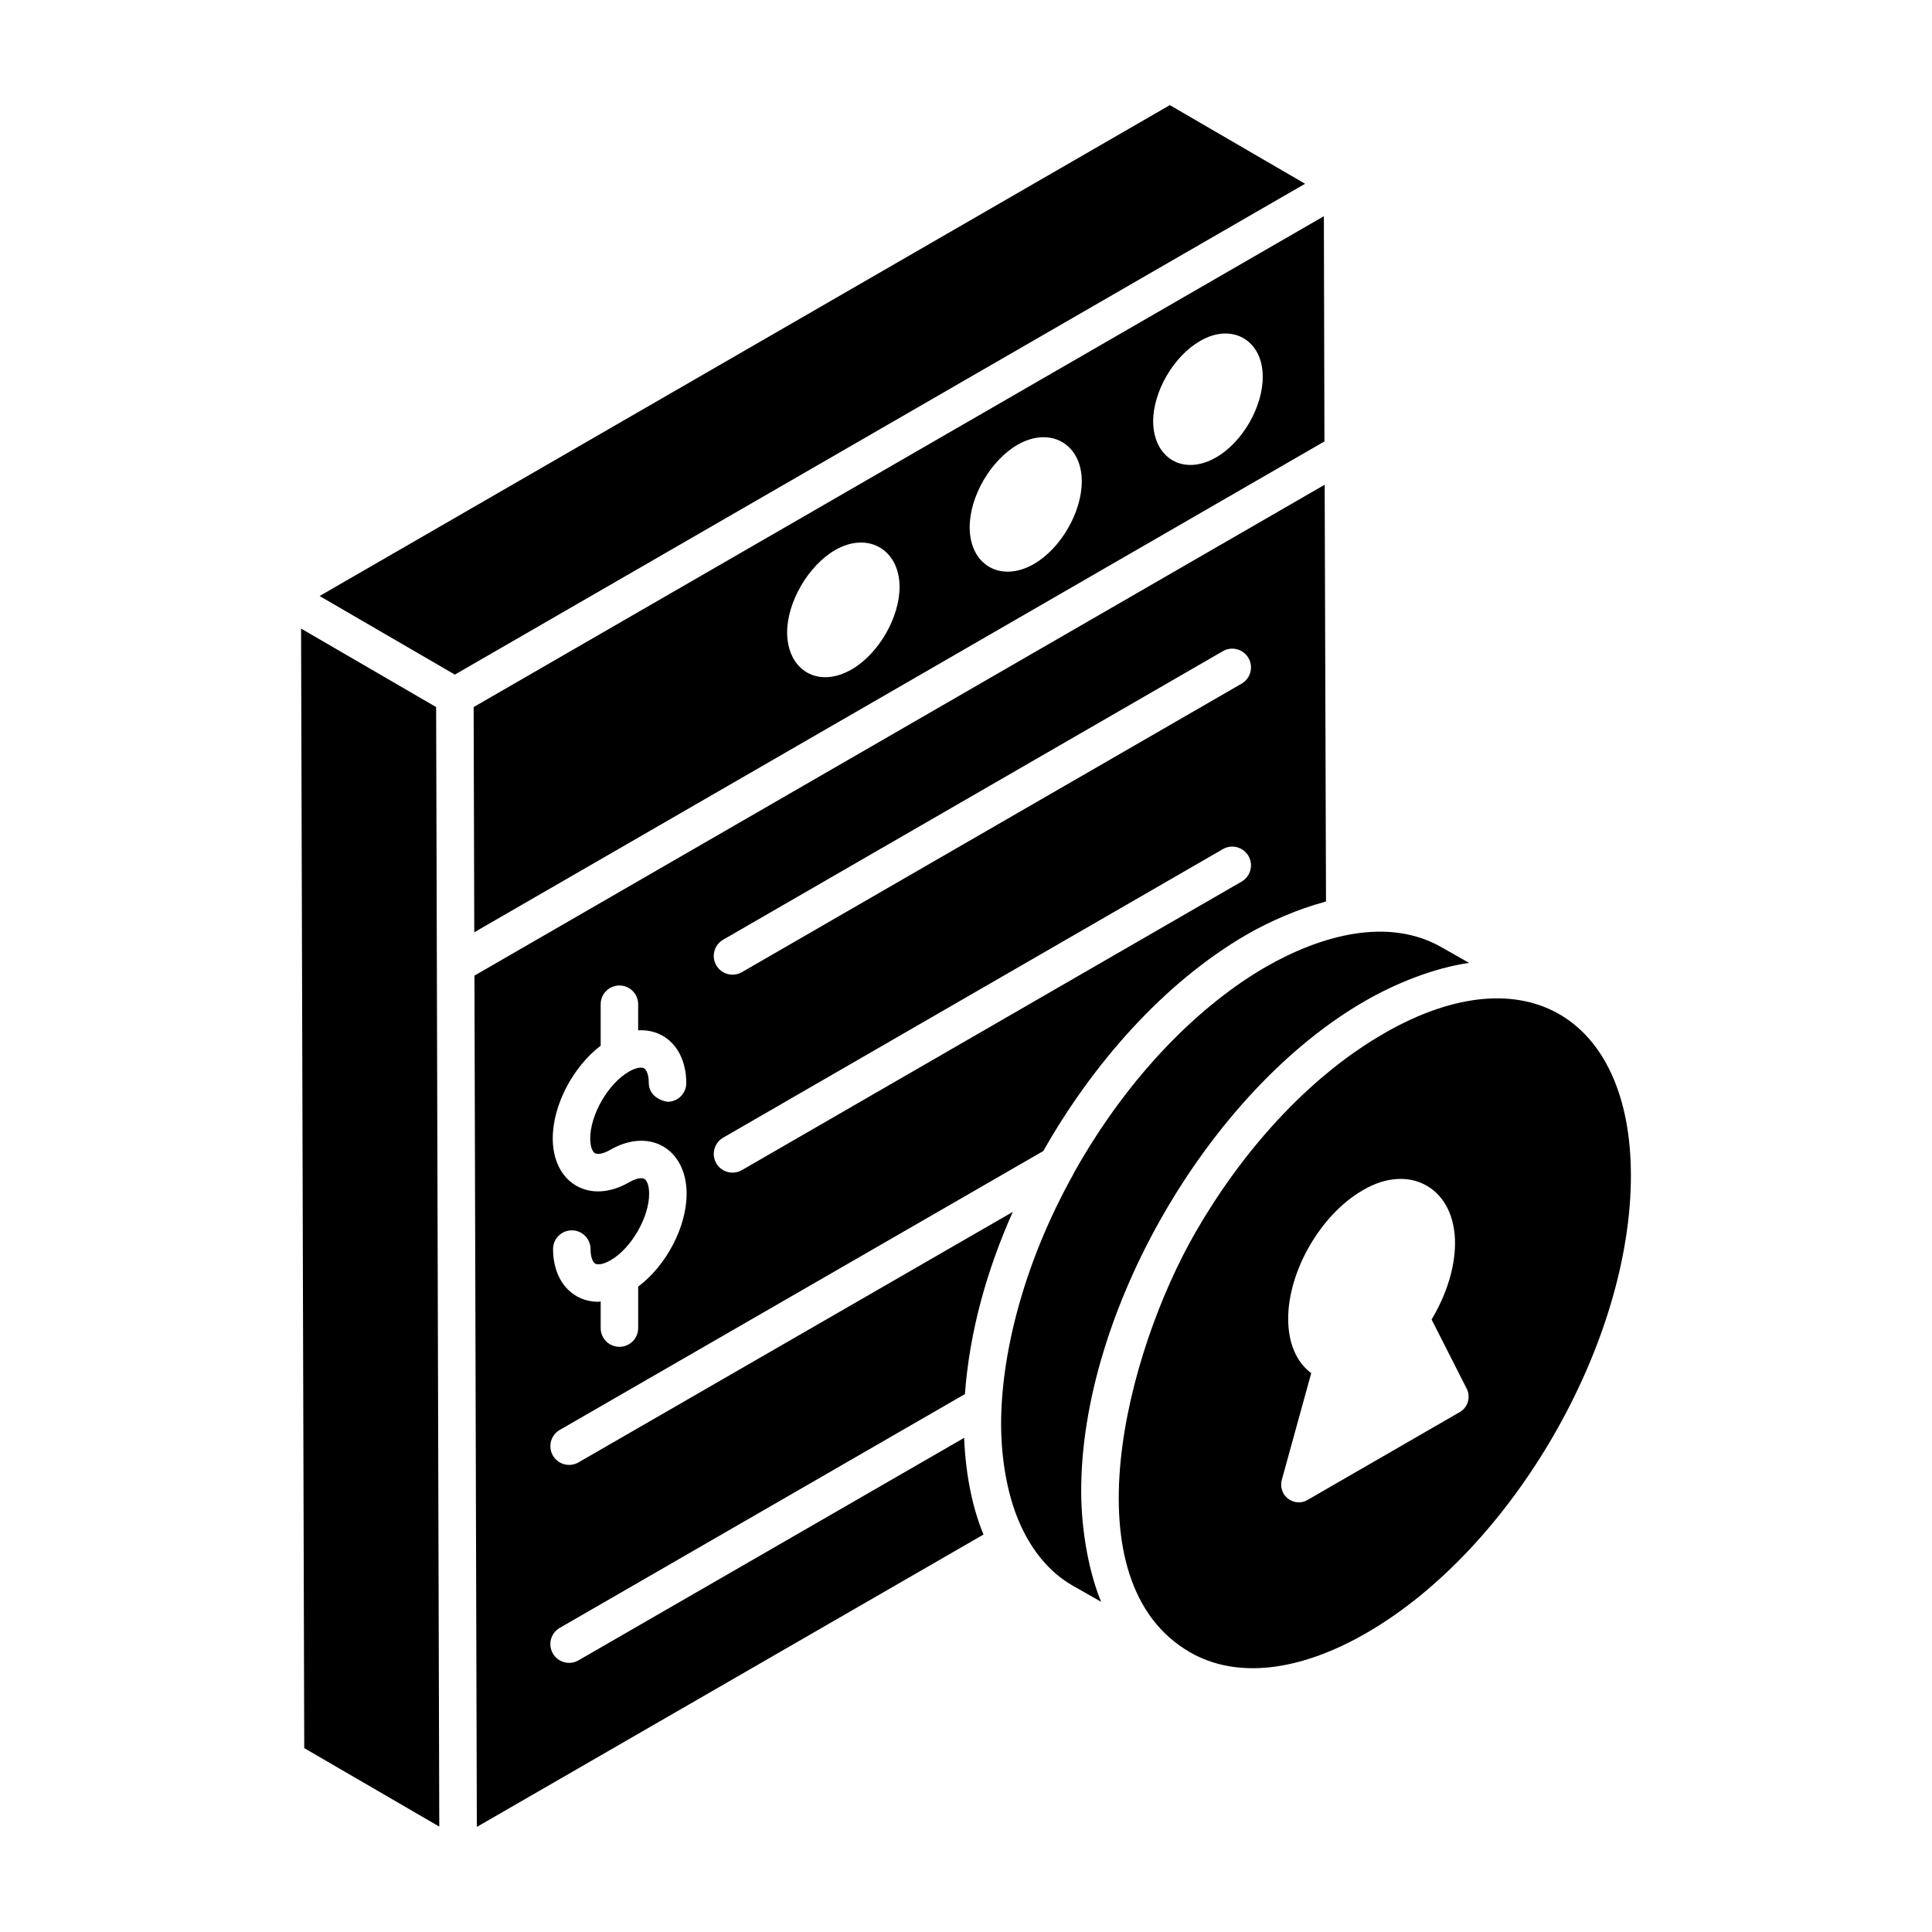 <?xml version="1.0" encoding="UTF-8"?>
<!-- Uploaded to: SVG Repo, www.svgrepo.com, Generator: SVG Repo Mixer Tools -->
<svg fill="#000000" width="800px" height="800px" version="1.1" viewBox="144 144 512 512" xmlns="http://www.w3.org/2000/svg">
 <g>
  <path d="m454.02 171.86h-0.004c-104.92 60.578-121.3 70.031-225.32 130.09l35.844 20.828 225.32-130.08z"/>
  <path d="m259.58 331.38-35.793-20.801 0.84 296.69 35.785 20.797c-0.746-265.86-0.387-137.74-0.832-296.68z"/>
  <path d="m494.84 201.3c-52.703 30.426-173.23 100.02-225.32 130.08 0.004 1.074 0.18 63.617 0.168 59.68l225.3-130.07zm-125.14 120.1c-8.812 5.098-17.02 0.344-17.105-9.762 0-8.121 5.617-17.711 12.699-21.855 8.727-5.012 17.02-0.172 17.105 9.676 0 8.203-5.531 17.793-12.699 21.941zm48.289-27.93c-8.723 5.008-17.012 0.344-17.012-9.758 0-8.117 5.527-17.703 12.695-21.848 8.723-5.008 17.012-0.172 17.012 9.672 0 8.203-5.527 17.789-12.695 21.934zm48.32-28.27c-8.609 4.981-16.625 0.336-16.711-9.539 0-7.934 5.484-17.301 12.406-21.27 8.441-4.981 16.629-0.254 16.629 9.367 0.086 8.02-5.402 17.473-12.324 21.441z"/>
  <path d="m511.03 417.72c-20.707 11.832-38.082 31.859-50.066 52.602-18.879 32.676-33.941 92.934-1.555 111.57 12.215 7.019 28.801 5.207 46.727-5.141 38.766-22.375 70.199-76.879 70.07-121.5-0.117-41.008-27.527-59.035-65.176-37.539zm19.785 100.52-40.266 23.238c-0.75 0.469-1.504 0.656-2.352 0.656-1.035 0-2.07-0.375-2.82-0.941-1.602-1.223-2.164-3.199-1.695-4.984l7.809-28.32c-3.856-2.824-6.113-7.902-6.113-14.395 0-12.699 8.656-27.66 19.758-34.059 6.019-3.574 12.23-3.953 16.934-1.223 4.797 2.731 7.527 8.281 7.527 15.242 0 6.398-2.258 13.641-6.211 20.227l9.312 18.344c1.125 2.262 0.281 4.992-1.883 6.215z"/>
  <path d="m297.3 584.01c-2.356 1.359-5.402 0.574-6.785-1.82-1.371-2.379-0.559-5.414 1.82-6.785l107.38-61.957c1.246-16.82 5.883-33.008 12.68-48.281l-115.09 66.383c-2.41 1.383-5.43 0.527-6.785-1.82-1.371-2.379-0.559-5.414 1.82-6.785l128.15-73.914c12.898-22.801 31.773-44.578 54.02-57.422 5.801-3.352 13.52-6.731 20.422-8.559 0.156-0.043 0.316-0.121 0.473-0.16l-0.355-110.43-225.32 130.09 0.637 225.6 134.27-77.484c-2.609-6.254-4.688-14.867-5.133-25.617zm38.344-190.98 132.43-76.461c2.359-1.383 5.41-0.562 6.785 1.82 1.371 2.379 0.559 5.414-1.82 6.785l-132.43 76.461c-0.781 0.449-1.637 0.664-2.481 0.664-1.719 0-3.387-0.887-4.309-2.484-1.367-2.375-0.555-5.41 1.824-6.785zm0 52.461 132.43-76.461c2.359-1.379 5.41-0.562 6.785 1.82 1.371 2.379 0.559 5.414-1.82 6.785l-132.43 76.461c-0.781 0.449-1.637 0.664-2.481 0.664-1.719 0-3.387-0.887-4.309-2.484-1.367-2.375-0.555-5.41 1.824-6.785zm-32.461-24.371v-10.984c0-2.746 2.223-4.969 4.969-4.969s4.969 2.223 4.969 4.969v6.914c2.344-0.133 4.57 0.34 6.519 1.461 3.945 2.269 6.215 6.824 6.234 12.496 0.008 2.742-2.207 4.973-4.953 4.981-2.75-0.457-4.973-2.207-4.981-4.953-0.004-2.363-0.68-3.586-1.25-3.914-0.582-0.34-1.988-0.305-4.051 0.895-5.461 3.152-10.242 11.418-10.223 17.691 0.004 2.359 0.676 3.574 1.246 3.906 0.578 0.328 2.004 0.301 4.086-0.906 4.93-2.844 10.02-3.172 13.98-0.895 3.938 2.269 6.215 6.82 6.231 12.492 0.027 8.887-5.461 19.145-12.836 24.664v10.984c0 2.746-2.223 4.969-4.969 4.969s-4.969-2.223-4.969-4.969v-7.062c-0.203 0.008-0.422 0.094-0.625 0.094-2.078 0-4.035-0.5-5.777-1.5-3.934-2.266-6.199-6.801-6.219-12.449-0.008-2.742 2.207-4.973 4.953-4.981h0.016c2.734 0 4.957 2.211 4.969 4.953 0.004 2.328 0.668 3.535 1.238 3.867 0.594 0.34 2.012 0.297 4.098-0.906 5.449-3.144 10.207-11.383 10.188-17.629-0.004-2.359-0.68-3.582-1.25-3.91-0.578-0.34-1.984-0.305-4.051 0.887-4.945 2.856-10.043 3.207-14.016 0.91-3.938-2.266-6.211-6.82-6.223-12.492-0.035-8.848 5.383-19.055 12.695-24.613z"/>
  <path d="m505.66 409.32c7.981-4.617 18.27-8.816 27.66-10.145l-7.031-3.996c-14.418-8.391-32.375-3.219-46.789 5.031-17.035 9.82-36.023 28.125-50.801 54.434-0.059 0.141-0.117 0.281-0.191 0.41-13.629 24.41-19.238 48.531-19.203 66.535 0.039 9.094 1.625 19.527 5.762 27.875 3.152 6.394 7.504 11.418 13.051 14.656l7.695 4.375c-2.965-7.121-5.238-17.934-5.289-29.156-0.102-47.617 33.789-106.15 75.137-130.02z"/>
 </g>
</svg>
